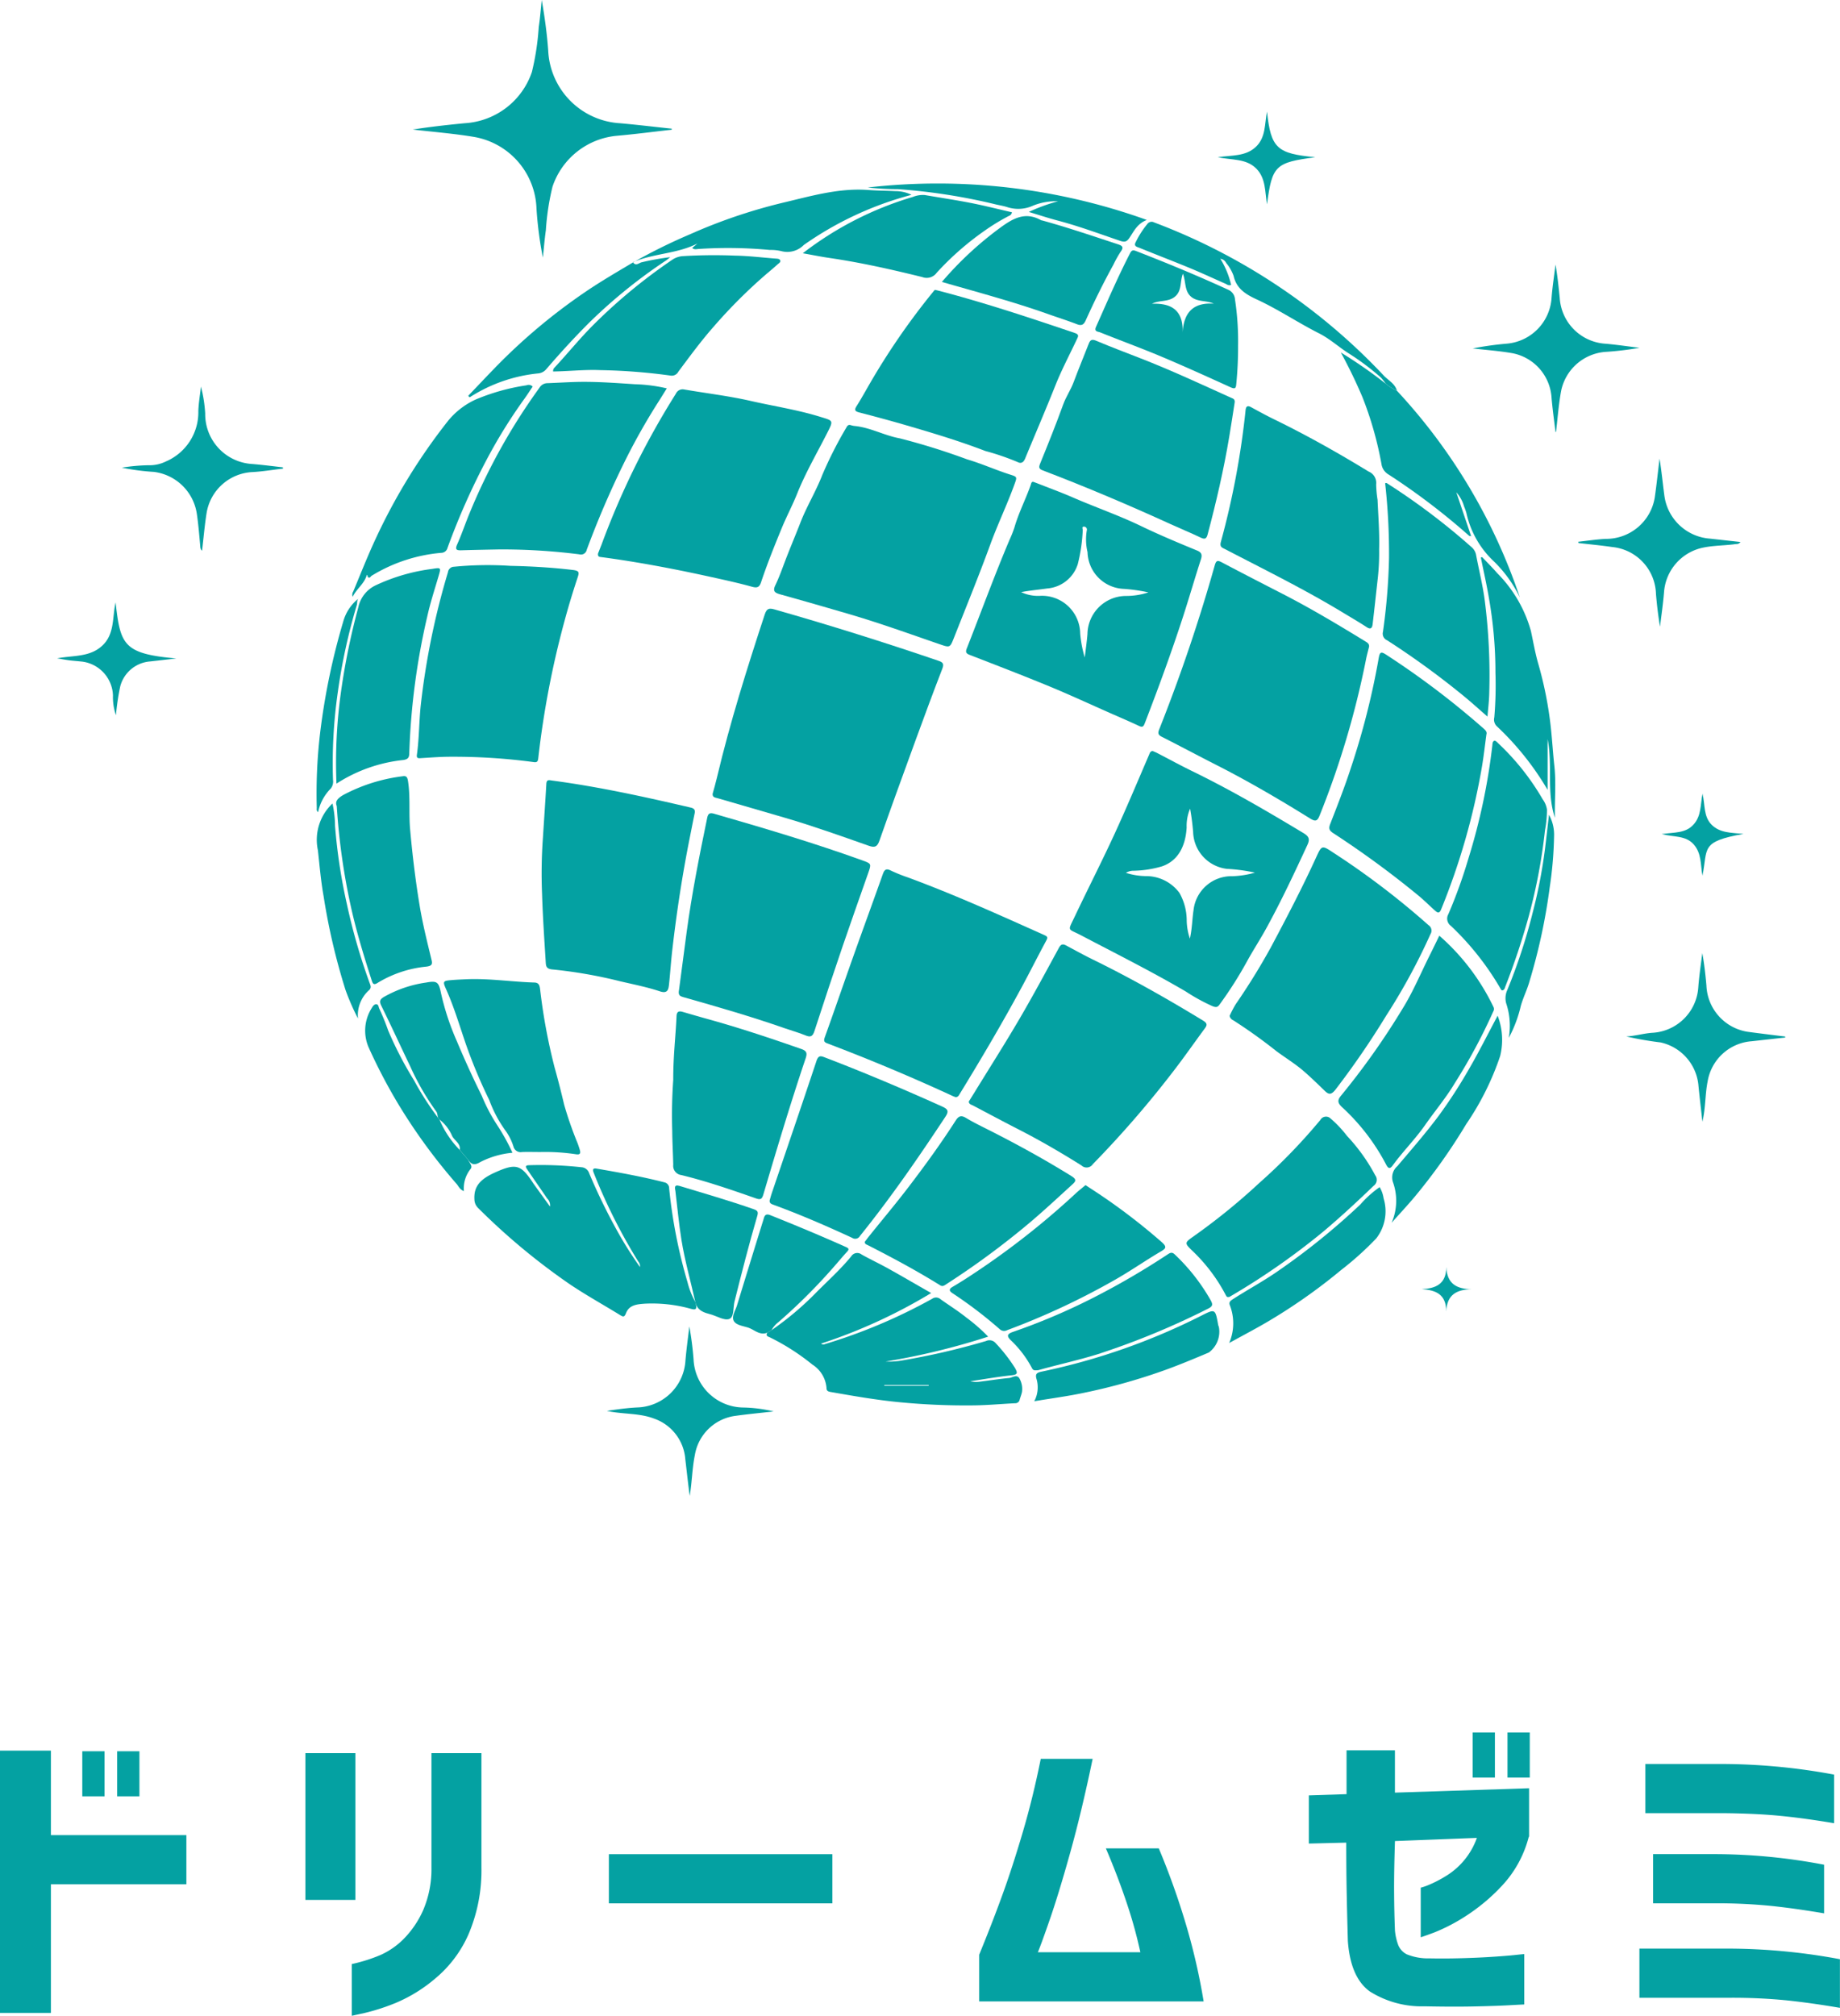 <svg xmlns="http://www.w3.org/2000/svg" width="161" height="176.305" viewBox="0 0 161 176.305">
  <g id="logo_footer" transform="translate(-342 -4634.417)">
    <g id="ミラーボール" transform="translate(188 4143.178)">
      <path id="パス_4" data-name="パス 4" d="M2029.727,2243.773c-.031.329.252.333.452.392,1.962.575,3.927,1.134,5.886,1.71,2.464.723,4.883,1.585,7.3,2.437.517.182.756.136.953-.427,1.036-2.952,2.108-5.893,3.181-8.833.759-2.078,1.527-4.153,2.325-6.216.171-.44.049-.567-.35-.7q-7.113-2.428-14.339-4.489c-.471-.134-.677-.081-.849.444-1.55,4.719-3.041,9.453-4.187,14.287C2029.994,2242.841,2029.856,2243.3,2029.727,2243.773Z" transform="translate(-1813.372 -1683.107)" fill="#04a1a2"/>
      <path id="パス_5" data-name="パス 5" d="M2211.934,1703.4c-.177-.043-.27.056-.347.2a35.435,35.435,0,0,0-2.115,4.165c-.549,1.423-1.359,2.735-1.913,4.162-.441,1.136-.92,2.256-1.354,3.4-.265.7-.517,1.408-.841,2.081-.271.563,0,.681.463.811,2.008.558,4.01,1.136,6.009,1.721,2.667.78,5.277,1.726,7.9,2.628.9.307.907.321,1.25-.547,1.073-2.717,2.18-5.421,3.181-8.163.644-1.764,1.458-3.456,2.1-5.218.273-.75.282-.7-.478-.947-1.227-.4-2.411-.93-3.647-1.293a58.918,58.918,0,0,0-5.886-1.836c-1.38-.252-2.614-.972-4.019-1.089A2.375,2.375,0,0,1,2211.934,1703.4Z" transform="translate(-1983.521 -1174.984)" fill="#04a1a2"/>
      <path id="パス_6" data-name="パス 6" d="M3320.423,2099.152c.033-.236-.114-.346-.282-.449-2.4-1.469-4.813-2.916-7.32-4.2-1.765-.906-3.529-1.813-5.283-2.739-.376-.2-.495-.165-.619.276a146.884,146.884,0,0,1-4.857,14.335c-.123.31-.108.477.214.64,1.583.8,3.148,1.639,4.73,2.442,2.831,1.437,5.568,3.038,8.264,4.712.464.288.636.235.837-.282a76.643,76.643,0,0,0,4.041-13.582C3320.22,2099.916,3320.33,2099.536,3320.423,2099.152Z" transform="translate(-3046.632 -1551.34)" fill="#04a1a2"/>
      <path id="パス_7" data-name="パス 7" d="M2759.4,1865.726c1.049.413,2.11.8,3.143,1.247,1.983.865,4.029,1.567,5.988,2.51,1.6.771,3.257,1.465,4.909,2.144.388.159.472.365.341.769-.531,1.645-1.012,3.307-1.544,4.952-1.023,3.158-2.167,6.273-3.362,9.37-.12.31-.2.4-.521.248-.83-.391-1.675-.75-2.514-1.12-1.774-.783-3.534-1.6-5.327-2.34-2.314-.954-4.651-1.851-6.985-2.757-.314-.123-.351-.261-.236-.553,1.248-3.167,2.413-6.366,3.74-9.5a9.92,9.92,0,0,0,.429-1.08c.37-1.288.987-2.471,1.428-3.726.042-.12.058-.311.245-.263Zm7.474,9.246a3.305,3.305,0,0,1-3.015-3.2,4.788,4.788,0,0,1-.064-1.905.257.257,0,0,0-.218-.328c-.269-.01-.124.2-.138.32a14.7,14.7,0,0,1-.431,2.952,3.055,3.055,0,0,1-2.679,2.136c-.756.109-1.519.175-2.281.32a3.485,3.485,0,0,0,1.7.322,3.342,3.342,0,0,1,3.468,3.3,10.325,10.325,0,0,0,.4,2.095c.081-.685.18-1.368.237-2.054a3.384,3.384,0,0,1,3.371-3.329,6.241,6.241,0,0,0,1.96-.311A14.778,14.778,0,0,0,2766.876,1874.973Z" transform="translate(-2514.7 -1332.238)" fill="#04a1a2"/>
      <path id="パス_8" data-name="パス 8" d="M3057.129,2633.866c1.021.528,2.029,1.08,3.062,1.583,3.344,1.628,6.552,3.5,9.732,5.416.456.276.6.5.356,1.028-1.139,2.462-2.291,4.918-3.6,7.3-.527.961-1.131,1.886-1.66,2.843a34.482,34.482,0,0,1-2.442,3.844c-.173.235-.311.242-.611.126a16.622,16.622,0,0,1-2.343-1.288c-2.994-1.75-6.089-3.3-9.158-4.909-1.192-.623-1.181-.306-.559-1.619,1.144-2.414,2.363-4.795,3.482-7.221,1.056-2.291,2.028-4.621,3.028-6.938.068-.158.094-.322.318-.339C3056.863,2633.746,3057,2633.8,3057.129,2633.866Zm6.146,10.137a3.346,3.346,0,0,1-3-3.225c-.056-.682-.141-1.362-.267-2.046a3.911,3.911,0,0,0-.3,1.656c-.107,1.774-.854,2.951-2.169,3.394a9.453,9.453,0,0,1-2.457.38,1.269,1.269,0,0,0-.688.184,5.923,5.923,0,0,0,1.844.286,3.629,3.629,0,0,1,2.836,1.463,4.914,4.914,0,0,1,.638,2.323,5.205,5.205,0,0,0,.28,1.683c.2-.916.2-1.71.318-2.489a3.336,3.336,0,0,1,3.4-2.972,7.876,7.876,0,0,0,1.972-.312A15,15,0,0,0,3063.275,2644Z" transform="translate(-2801.876 -2076.765)" fill="#04a1a2"/>
      <path id="パス_9" data-name="パス 9" d="M2359.7,2991.335c.241,0,.3-.179.386-.312,1.876-3.06,3.7-6.153,5.408-9.311.726-1.341,1.407-2.706,2.133-4.047.146-.269.159-.368-.146-.5-3.941-1.765-7.875-3.546-11.931-5.042a13.811,13.811,0,0,1-1.508-.606c-.432-.22-.571-.059-.709.33-.844,2.38-1.715,4.75-2.56,7.129-.839,2.361-1.652,4.73-2.5,7.089-.105.294-.123.441.2.564q5.591,2.118,11.019,4.625C2359.573,2991.284,2359.65,2991.314,2359.7,2991.335Z" transform="translate(-2122.092 -2404.135)" fill="#04a1a2"/>
      <path id="パス_10" data-name="パス 10" d="M1702.526,1616.284c-.025.292.128.285.279.305,3.264.434,6.495,1.052,9.709,1.762,1.16.256,2.322.51,3.464.826.449.123.658.086.815-.385.532-1.594,1.161-3.158,1.8-4.711.415-1.015.942-2,1.352-3.024.746-1.862,1.756-3.587,2.658-5.367.548-1.083.5-1.019-.659-1.377-1.974-.609-4.012-.916-6.016-1.373-1.925-.44-3.9-.674-5.846-1.007a.65.65,0,0,0-.745.372,70.394,70.394,0,0,0-6.494,13.174C1702.729,1615.77,1702.613,1616.06,1702.526,1616.284Z" transform="translate(-1496.201 -1076.625)" fill="#04a1a2"/>
      <path id="パス_11" data-name="パス 11" d="M1933.055,2826.693c-.05.394.139.463.387.533,2.991.849,5.978,1.708,8.916,2.736.592.207,1.2.37,1.777.611.46.193.638.082.79-.386q1.216-3.753,2.491-7.488c.72-2.113,1.472-4.216,2.21-6.323.29-.828.287-.821-.549-1.122-4.262-1.536-8.6-2.816-12.953-4.073-.376-.109-.511.008-.583.354-.687,3.318-1.347,6.642-1.8,10-.226,1.688-.446,3.376-.669,5.064C1933.067,2826.663,1933.049,2826.723,1933.055,2826.693Z" transform="translate(-1719.658 -2248.776)" fill="#04a1a2"/>
      <path id="パス_12" data-name="パス 12" d="M2760.84,3199.385c.014.243.233.271.384.352,1.329.7,2.656,1.41,3.994,2.094,1.879.962,3.7,2.023,5.488,3.144a.65.65,0,0,0,.985-.112,90.8,90.8,0,0,0,7.2-8.327c.885-1.156,1.718-2.352,2.584-3.524.224-.3.265-.467-.136-.711-3.14-1.914-6.337-3.721-9.641-5.34-.788-.385-1.556-.811-2.33-1.224-.285-.153-.458-.136-.636.192-1.138,2.09-2.264,4.188-3.466,6.24-1.277,2.18-2.636,4.312-3.958,6.465C2761.152,3198.883,2761,3199.131,2760.84,3199.385Z" transform="translate(-2522.072 -2611.798)" fill="#04a1a2"/>
      <path id="パス_13" data-name="パス 13" d="M3505.24,2923.593a.548.548,0,0,0,.33.393,45.085,45.085,0,0,1,3.755,2.685c.8.594,1.659,1.113,2.413,1.768.628.545,1.225,1.127,1.822,1.706.35.339.559.368.92-.073a73.089,73.089,0,0,0,4.458-6.495,53.548,53.548,0,0,0,3.876-7.132.573.573,0,0,0-.177-.793,69.425,69.425,0,0,0-8.306-6.324c-1.008-.667-1.025-.68-1.508.377-1.223,2.679-2.585,5.284-3.969,7.883a58,58,0,0,1-3.081,4.985A9.7,9.7,0,0,0,3505.24,2923.593Z" transform="translate(-3243.649 -2343.501)" fill="#04a1a2"/>
      <path id="パス_14" data-name="パス 14" d="M1541.9,2722.1a43.386,43.386,0,0,0-.074,4.883c.061,2,.2,3.994.322,5.99.021.349.061.577.594.623a40.772,40.772,0,0,1,5.886,1.026c1.172.276,2.364.506,3.507.887.672.224.752-.148.8-.608.106-.993.17-1.991.284-2.982.379-3.307.881-6.595,1.534-9.859.143-.714.28-1.428.429-2.14.061-.3-.084-.421-.345-.482-4.011-.934-8.032-1.821-12.118-2.363-.26-.035-.495-.127-.518.287C1542.111,2718.945,1542,2720.524,1541.9,2722.1Z" transform="translate(-1340.396 -2157.564)" fill="#04a1a2"/>
      <path id="パス_15" data-name="パス 15" d="M1193.654,2103.553a30.23,30.23,0,0,0-4.928.077.547.547,0,0,0-.538.478,65.842,65.842,0,0,0-2.37,11.548c-.163,1.471-.142,2.956-.348,4.421-.048.337.144.307.38.291.873-.053,1.748-.123,2.622-.119a52.435,52.435,0,0,1,7.231.469c.285.041.357-.064.386-.329a79.58,79.58,0,0,1,2.3-12.021c.341-1.268.724-2.527,1.137-3.773.163-.494.156-.615-.442-.686C1197.274,2103.695,1195.467,2103.59,1193.654,2103.553Z" transform="translate(-994.992 -1562.822)" fill="#04a1a2"/>
      <path id="パス_16" data-name="パス 16" d="M2979.146,1466.337c.089-.393-.152-.426-.337-.51-2.622-1.186-5.232-2.4-7.914-3.444-1.283-.5-2.573-.985-3.841-1.522-.37-.157-.527-.1-.662.249-.436,1.12-.9,2.229-1.319,3.355-.253.682-.669,1.278-.919,1.967-.631,1.744-1.323,3.467-2.024,5.185-.144.353-.066.463.256.586,3.774,1.439,7.491,3.018,11.166,4.693.873.4,1.762.761,2.627,1.175.362.173.51.119.613-.272.751-2.821,1.408-5.659,1.89-8.537C2978.854,1468.257,2979,1467.249,2979.146,1466.337Z" transform="translate(-2717.125 -939.814)" fill="#04a1a2"/>
      <path id="パス_17" data-name="パス 17" d="M3803.574,2360.325c.073-.233-.1-.387-.279-.543a73.3,73.3,0,0,0-8.468-6.414c-.431-.282-.579-.31-.678.288a66.609,66.609,0,0,1-2.425,9.571c-.54,1.667-1.182,3.3-1.819,4.936-.16.407-.07.577.27.8a83.2,83.2,0,0,1,7.419,5.432c.517.422.988.9,1.487,1.344.208.184.373.276.529-.107a59.593,59.593,0,0,0,3.574-12.483C3803.339,2362.224,3803.442,2361.294,3803.574,2360.325Z" transform="translate(-3519.513 -1804.851)" fill="#04a1a2"/>
      <path id="パス_18" data-name="パス 18" d="M2443.684,1318.213c-.044-.01-.14.12-.251.256a61.5,61.5,0,0,0-5.679,8.3c-.311.544-.619,1.09-.955,1.619-.215.337-.125.45.239.544,1.349.35,2.693.712,4.03,1.1,2.354.686,4.7,1.387,6.995,2.269a22.218,22.218,0,0,1,2.821.965c.3.162.519.058.668-.3.876-2.122,1.785-4.229,2.634-6.362.552-1.389,1.257-2.717,1.894-4.072.11-.234.228-.411-.174-.547-3.87-1.312-7.748-2.6-11.7-3.643C2444.083,1318.307,2443.96,1318.28,2443.684,1318.213Z" transform="translate(-2207.854 -801.619)" fill="#04a1a2"/>
      <path id="パス_19" data-name="パス 19" d="M3492.968,1665.347a20.169,20.169,0,0,0,.134-2.684c.042-1.435-.073-2.876-.137-4.314a10.005,10.005,0,0,1-.123-1.364,1.075,1.075,0,0,0-.668-1.123c-2.675-1.635-5.405-3.17-8.224-4.545-.694-.337-1.373-.709-2.052-1.08-.333-.182-.453-.051-.483.273a71.609,71.609,0,0,1-2.166,11.527c-.113.434.123.487.378.619,3.465,1.8,6.973,3.526,10.317,5.553.7.422,1.4.83,2.084,1.276.34.223.46.05.5-.228C3492.683,1667.957,3492.821,1666.651,3492.968,1665.347Z" transform="translate(-3218.428 -1123.384)" fill="#04a1a2"/>
      <path id="パス_20" data-name="パス 20" d="M2184.383,4072.634a26.465,26.465,0,0,0,3.911-3.3c1.034-1.035,2.123-2.018,3.055-3.151a.618.618,0,0,1,.912-.166c.765.429,1.563.8,2.33,1.228,1.234.687,2.453,1.4,3.755,2.143a46.529,46.529,0,0,1-9.634,4.422.338.338,0,0,0,.354.038,47.5,47.5,0,0,0,9.375-3.962.579.579,0,0,1,.714.034c.747.535,1.533,1.02,2.247,1.595a15.34,15.34,0,0,1,1.931,1.686,61.617,61.617,0,0,1-8.972,2.178,6.975,6.975,0,0,0,1.305-.071,63.649,63.649,0,0,0,7.478-1.723.711.711,0,0,1,.85.188,14.412,14.412,0,0,1,1.688,2.169c.22.4.282.579-.3.64-1.208.127-2.408.342-3.611.521a2.225,2.225,0,0,0,.739.049c.885-.105,1.767-.252,2.655-.333.313-.029.729-.406.957.14a1.838,1.838,0,0,1,.17,1.092c-.047.223-.137.436-.2.656a.383.383,0,0,1-.4.319c-1.185.058-2.37.169-3.556.186a60.381,60.381,0,0,1-6.561-.276c-2.037-.194-4.042-.55-6.051-.9-.233-.041-.339-.125-.335-.353a2.667,2.667,0,0,0-1.239-2.041,19.551,19.551,0,0,0-3.676-2.359c-.156-.085-.457-.12-.257-.433Zm9.865,4.8v.064h3.885v-.064Z" transform="translate(-1962.87 -3465.054)" fill="#04a1a2"/>
      <path id="パス_21" data-name="パス 21" d="M1316.167,1581.176a13.845,13.845,0,0,0-2.781-.362c-1.792-.116-3.587-.255-5.385-.192-.772.027-1.543.072-2.315.1a.816.816,0,0,0-.663.4,52.834,52.834,0,0,0-6.208,11.2c-.337.83-.624,1.683-.991,2.5-.218.485-.022.527.376.515,1.107-.032,2.215-.054,3.322-.075a53.9,53.9,0,0,1,6.99.429.513.513,0,0,0,.647-.394,80.372,80.372,0,0,1,3.229-7.53,56.056,56.056,0,0,1,3-5.347C1315.636,1582.036,1315.873,1581.646,1316.167,1581.176Z" transform="translate(-1103.821 -1055.968)" fill="#04a1a2"/>
      <path id="パス_22" data-name="パス 22" d="M1369.213,3827.182a6.967,6.967,0,0,1-.682-1.724,44.66,44.66,0,0,1-1.607-8.2.529.529,0,0,0-.418-.54c-1.958-.5-3.946-.859-5.936-1.2-.4-.067-.332.171-.226.424a48.911,48.911,0,0,0,3.874,7.7.612.612,0,0,1,.151.484c-.683-.969-1.278-1.9-1.825-2.865a51.777,51.777,0,0,1-2.619-5.338.756.756,0,0,0-.679-.525,32.766,32.766,0,0,0-4.564-.178c-.471,0-.26.25-.134.435.565.828,1.139,1.648,1.7,2.475a.818.818,0,0,1,.248.706l-1.376-1.907c-.024-.034-.046-.07-.069-.1-1.1-1.682-1.517-1.8-3.375-.968-1.354.608-1.849,1.267-1.793,2.343a1.081,1.081,0,0,0,.337.772,57.373,57.373,0,0,0,7.927,6.6c1.454.987,2.989,1.83,4.48,2.75.264.163.379.207.519-.162.276-.728.974-.781,1.623-.831a12.631,12.631,0,0,1,3.964.423c.26.063.694.242.529-.368C1369.249,3827.316,1369.232,3827.249,1369.213,3827.182Z" transform="translate(-1154.372 -3222.068)" fill="#04a1a2"/>
      <path id="パス_23" data-name="パス 23" d="M2192.46,3517.426c-.07.3.164.368.35.436,2.333.856,4.612,1.842,6.866,2.886a.477.477,0,0,0,.679-.172c2.688-3.331,5.111-6.85,7.47-10.417.33-.5.218-.672-.281-.9-3.367-1.517-6.766-2.954-10.215-4.276-.365-.14-.6-.251-.78.281-1.289,3.879-2.615,7.747-3.928,11.618C2192.561,3517.064,2192.514,3517.246,2192.46,3517.426Z" transform="translate(-1971.105 -2921.239)" fill="#04a1a2"/>
      <path id="パス_24" data-name="パス 24" d="M2464,3686.87c.007.206.153.229.256.281,2.158,1.1,4.291,2.243,6.348,3.521.168.1.281.06.444-.045a71.414,71.414,0,0,0,7.392-5.443c1.26-1.065,2.464-2.189,3.684-3.3.331-.3.464-.456-.053-.776-2.418-1.5-4.905-2.86-7.444-4.136-.6-.3-1.2-.6-1.771-.943-.4-.239-.633-.186-.892.217-1.284,2-2.682,3.927-4.125,5.817-1.125,1.473-2.32,2.893-3.482,4.337C2464.228,3686.563,2464.107,3686.73,2464,3686.87Z" transform="translate(-2234.333 -3087.012)" fill="#04a1a2"/>
      <path id="パス_25" data-name="パス 25" d="M1914.207,3382.8a43.309,43.309,0,0,0-.089,4.423c.008,1,.067,2,.089,3a.812.812,0,0,0,.712.9c2.21.54,4.361,1.283,6.507,2.033.426.149.543.079.671-.353,1.179-3.978,2.368-7.954,3.694-11.886.158-.467.085-.659-.38-.822-2.757-.965-5.527-1.885-8.344-2.661-.663-.184-1.323-.377-1.983-.569-.327-.1-.568-.1-.588.354C1914.422,3378.966,1914.2,3380.706,1914.207,3382.8Z" transform="translate(-1701.298 -2797.108)" fill="#04a1a2"/>
      <path id="パス_26" data-name="パス 26" d="M3824.611,3160.59c-.3.62-.581,1.2-.868,1.773-.764,1.529-1.426,3.121-2.321,4.568a64.988,64.988,0,0,1-5.408,7.648c-.371.442-.262.68.1,1.021a18.361,18.361,0,0,1,3.845,5.011c.215.419.373.352.595.047.882-1.209,1.946-2.265,2.809-3.5s1.839-2.391,2.612-3.686a49.124,49.124,0,0,0,3.36-6.26.389.389,0,0,0,.033-.351A19.411,19.411,0,0,0,3824.611,3160.59Z" transform="translate(-3544.672 -2587.512)" fill="#04a1a2"/>
      <path id="パス_27" data-name="パス 27" d="M3942.623,1869.2a55.74,55.74,0,0,1,.341,6.542,53.942,53.942,0,0,1-.532,6.464.627.627,0,0,0,.368.738,72.623,72.623,0,0,1,6.82,4.972c.637.528,1.25,1.085,1.958,1.7.058-.705.131-1.294.15-1.885a51.674,51.674,0,0,0-.38-8.208c-.176-1.384-.521-2.735-.777-4.1a1.206,1.206,0,0,0-.434-.67,58.511,58.511,0,0,0-7.378-5.561C3942.73,1869.176,3942.679,1869.2,3942.623,1869.2Z" transform="translate(-3667.424 -1335.701)" fill="#04a1a2"/>
      <path id="パス_28" data-name="パス 28" d="M3385.936,3692.706c.042-.024.114-.064.184-.106a62.244,62.244,0,0,0,8.043-5.615c1.518-1.278,2.969-2.625,4.4-4a.644.644,0,0,0,.139-.92,15.83,15.83,0,0,0-2.469-3.445,9.94,9.94,0,0,0-1.432-1.518.569.569,0,0,0-.9.123,49.879,49.879,0,0,1-5.347,5.515,55.3,55.3,0,0,1-5.823,4.719c-.7.495-.705.552-.092,1.15a14.843,14.843,0,0,1,2.95,3.863C3385.72,3692.733,3385.737,3692.725,3385.936,3692.706Z" transform="translate(-3124.371 -3088.03)" fill="#04a1a2"/>
      <path id="パス_29" data-name="パス 29" d="M2718.583,3872.15c-.309.261-.619.5-.905.769a69.426,69.426,0,0,1-8.777,6.9c-.64.429-1.29.844-1.955,1.233-.343.2-.286.361-.021.541a38.016,38.016,0,0,1,4.173,3.179.554.554,0,0,0,.628.065,64.171,64.171,0,0,0,9.508-4.448c1.343-.767,2.606-1.653,3.938-2.434.433-.254.559-.393.075-.821a53.643,53.643,0,0,0-6.285-4.732C2718.843,3872.324,2718.724,3872.243,2718.583,3872.15Z" transform="translate(-2469.599 -3277.257)" fill="#04a1a2"/>
      <path id="パス_30" data-name="パス 30" d="M1574.469,1229.411c1.38-.018,2.75-.179,4.126-.119a51.051,51.051,0,0,1,6.159.479.644.644,0,0,0,.671-.342c1-1.337,1.984-2.684,3.091-3.937a45.063,45.063,0,0,1,4.652-4.638c.319-.269.639-.537.948-.816.1-.092.283-.184.224-.344-.052-.141-.231-.147-.382-.158-1.184-.088-2.367-.239-3.553-.258a44.878,44.878,0,0,0-4.581.044,1.848,1.848,0,0,0-.924.313,47.549,47.549,0,0,0-6.852,5.643c-1.218,1.206-2.284,2.536-3.447,3.783A.42.42,0,0,0,1574.469,1229.411Z" transform="translate(-1372.071 -705.68)" fill="#04a1a2"/>
      <path id="パス_31" data-name="パス 31" d="M954.674,2131.017a13.3,13.3,0,0,1,5.87-2.069c.373-.066.49-.2.5-.558a61.074,61.074,0,0,1,1.573-11.986c.259-1.179.636-2.333.977-3.492.235-.8.248-.805-.548-.675a16.46,16.46,0,0,0-4.9,1.415,2.76,2.76,0,0,0-1.559,1.936,60.145,60.145,0,0,0-1.506,7.322A44.568,44.568,0,0,0,954.674,2131.017Z" transform="translate(-771.233 -1571.238)" fill="#04a1a2"/>
      <path id="パス_32" data-name="パス 32" d="M1271.408,3299.546a18.247,18.247,0,0,1,3.142.2c.292.041.4-.048.329-.333-.054-.2-.123-.4-.193-.6a32.135,32.135,0,0,1-1.188-3.394c-.255-1.086-.531-2.168-.831-3.238a50.523,50.523,0,0,1-1.276-6.874c-.04-.289-.081-.572-.5-.584-2.017-.06-4.023-.383-6.048-.283-.4.019-.793.035-1.188.069-.75.064-.807.1-.493.793.705,1.571,1.19,3.232,1.746,4.844a44.55,44.55,0,0,0,2.038,4.864,11.063,11.063,0,0,0,1.455,2.721,4.846,4.846,0,0,1,.675,1.389.644.644,0,0,0,.729.429C1270.281,3299.527,1270.764,3299.546,1271.408,3299.546Z" transform="translate(-1070.132 -2707.548)" fill="#04a1a2"/>
      <path id="パス_33" data-name="パス 33" d="M4134.915,2610.2a2.012,2.012,0,0,0-.375-.9,21.416,21.416,0,0,0-3.875-4.885c-.1-.1-.246-.256-.34-.237-.174.036-.174.245-.191.411a54.026,54.026,0,0,1-2.088,9.872,43.535,43.535,0,0,1-1.758,4.88.784.784,0,0,0,.223,1.031,24.429,24.429,0,0,1,4.3,5.42c.048.084.127.224.182.219.2-.018.226-.2.288-.359a61.889,61.889,0,0,0,2.019-6.049,48.959,48.959,0,0,0,1.442-7.6A9.758,9.758,0,0,0,4134.915,2610.2Z" transform="translate(-3845.555 -2048.15)" fill="#04a1a2"/>
      <path id="パス_34" data-name="パス 34" d="M955.319,2707.94a57.781,57.781,0,0,0,1.244,8.833c.479,2.162,1.125,4.271,1.8,6.375.113.352.184.489.57.235a10.06,10.06,0,0,1,4.244-1.4c.5-.068.521-.236.427-.622-.372-1.541-.759-3.078-1.02-4.643-.374-2.24-.644-4.491-.847-6.754-.125-1.394.033-2.793-.179-4.182-.053-.346-.131-.51-.48-.446a14.9,14.9,0,0,0-5.214,1.65C955.411,2707.262,955.146,2707.525,955.319,2707.94Z" transform="translate(-771.853 -2146.201)" fill="#04a1a2"/>
      <path id="パス_35" data-name="パス 35" d="M1001.257,1607.858c.323-.67.945-1.087,1.193-1.778.114-.319.088,0,.128.041.166.171.248-.044.332-.1a13.9,13.9,0,0,1,6.116-2.009.564.564,0,0,0,.527-.429,61.229,61.229,0,0,1,3.425-7.717,45.366,45.366,0,0,1,3.294-5.312c.256-.351.488-.72.732-1.082a.484.484,0,0,0-.538-.111,18.377,18.377,0,0,0-4.435,1.237,6.728,6.728,0,0,0-2.436,1.88,51.805,51.805,0,0,0-6.336,10.321c-.705,1.509-1.311,3.063-1.956,4.6A.51.51,0,0,0,1001.257,1607.858Z" transform="translate(-816.397 -1064.421)" fill="#04a1a2"/>
      <path id="パス_36" data-name="パス 36" d="M2684.05,1113.59c3.178.913,6.3,1.745,9.339,2.826.825.293,1.662.555,2.478.871.4.155.593.053.764-.325.749-1.656,1.548-3.285,2.425-4.875a9.768,9.768,0,0,1,.64-1.144c.286-.386.153-.518-.231-.644-2.2-.722-4.386-1.467-6.618-2.082a.574.574,0,0,1-.123-.029c-1.407-.794-2.516-.116-3.623.7A30.2,30.2,0,0,0,2684.05,1113.59Z" transform="translate(-2447.636 -597.691)" fill="#04a1a2"/>
      <path id="パス_37" data-name="パス 37" d="M3134.545,1217.192c-.031.416-.1.5-.51.318-2.013-.914-4.027-1.83-6.065-2.687-1.767-.743-3.57-1.4-5.35-2.115-.178-.071-.541-.051-.352-.476.959-2.155,1.891-4.323,2.97-6.421.121-.235.21-.339.521-.219,2.721,1.056,5.417,2.17,8.07,3.388a.982.982,0,0,1,.6.849,24.255,24.255,0,0,1,.271,4.05A32.351,32.351,0,0,1,3134.545,1217.192Zm-3.991-7.628c-.557-.509-.408-1.28-.681-1.983-.274.7-.072,1.472-.685,1.995-.583.5-1.338.288-2.026.632,1.736-.068,2.759.592,2.686,2.535.1-1.809.956-2.656,2.732-2.543C3131.886,1209.891,3131.113,1210.074,3130.555,1209.564Z" transform="translate(-2872.368 -692.402)" fill="#04a1a2"/>
      <path id="パス_38" data-name="パス 38" d="M2875.578,4075.485c1.66-.47,3.431-.849,5.167-1.387a67.847,67.847,0,0,0,9.7-4c.4-.2.4-.367.217-.709a17.115,17.115,0,0,0-3.154-4.025c-.251-.245-.422-.131-.649.018a67.241,67.241,0,0,1-6.374,3.718,55.064,55.064,0,0,1-7.131,3.04c-.547.187-.539.386-.191.73a9.367,9.367,0,0,1,1.847,2.426C2875.124,4075.516,2875.217,4075.52,2875.578,4075.485Z" transform="translate(-2630.719 -3464.408)" fill="#04a1a2"/>
      <path id="パス_39" data-name="パス 39" d="M1196.524,502.495c-1.5-.16-3-.342-4.511-.476a6.684,6.684,0,0,1-6.3-6.373c-.106-1.472-.309-2.933-.564-4.406-.086.788-.142,1.58-.263,2.361a22.746,22.746,0,0,1-.6,3.938,6.617,6.617,0,0,1-5.86,4.476c-1.525.146-3.047.316-4.561.554,1.8.212,3.623.351,5.412.655a6.585,6.585,0,0,1,5.412,6.259,33.4,33.4,0,0,0,.557,4.284c.086-.8.151-1.594.263-2.389a21.886,21.886,0,0,1,.583-3.819,6.57,6.57,0,0,1,5.594-4.441c1.616-.142,3.225-.354,4.838-.535C1196.521,502.554,1196.522,502.524,1196.524,502.495Z" transform="translate(-983.746 0)" fill="#04a1a2"/>
      <path id="パス_40" data-name="パス 40" d="M1088.439,3307.826c.283.437.559.518,1.065.213a7.642,7.642,0,0,1,2.821-.816,18.361,18.361,0,0,0-1.326-2.4,15.338,15.338,0,0,1-1.362-2.588q-1.165-2.351-2.181-4.776a22.389,22.389,0,0,1-1.385-4.2c-.2-.979-.342-1.1-1.3-.923a10.4,10.4,0,0,0-3.71,1.267c-.318.2-.409.363-.22.746.865,1.754,1.682,3.533,2.53,5.3a22.592,22.592,0,0,0,2.283,3.963c.157.207.061.5.266.687l.02.019a3.639,3.639,0,0,1,1.113,1.452c.213.4.747.64.658,1.2Z" transform="translate(-893.484 -2715.159)" fill="#04a1a2"/>
      <path id="パス_41" data-name="パス 41" d="M2305.381,1048.5c-1.185-.272-2.368-.574-3.564-.809-1.349-.265-2.708-.468-4.062-.7a2.344,2.344,0,0,0-1.042.165,29.4,29.4,0,0,0-9.633,4.927c.86.153,1.617.307,2.38.418,2.725.4,5.407,1.005,8.078,1.665a1.081,1.081,0,0,0,1.265-.385,25.154,25.154,0,0,1,4.18-3.665,18.172,18.172,0,0,1,2.134-1.3A.389.389,0,0,0,2305.381,1048.5Z" transform="translate(-2062.836 -538.693)" fill="#04a1a2"/>
      <path id="パス_42" data-name="パス 42" d="M3826.7,1499.518a40.87,40.87,0,0,0-3.924-2.729,42.8,42.8,0,0,1,1.9,3.927,30.751,30.751,0,0,1,1.656,5.827,1.255,1.255,0,0,0,.591.9,58.966,58.966,0,0,1,7.072,5.372c.025.023.073.02.186.048-.442-1.309-.871-2.575-1.3-3.845a3.108,3.108,0,0,1,.676,1.226,5.029,5.029,0,0,1,.208.588,8.2,8.2,0,0,0,2.3,4.131,11.164,11.164,0,0,1,2.377,3.255,49.71,49.71,0,0,0-10.759-18.084A4.119,4.119,0,0,1,3826.7,1499.518Z" transform="translate(-3551.454 -974.721)" fill="#04a1a2"/>
      <path id="パス_43" data-name="パス 43" d="M4222.28,2080.327c.242,1.2.516,2.391.716,3.6a37.325,37.325,0,0,1,.561,6.463,33.115,33.115,0,0,1-.1,3.919.813.813,0,0,0,.2.754,24.844,24.844,0,0,1,4.464,5.583v-4.44c.456,2.279-.11,4.63.639,6.88-.036-1.506.116-3.011-.047-4.518-.123-1.137-.19-2.28-.314-3.417a33.01,33.01,0,0,0-1.1-5.552c-.269-.935-.433-1.9-.639-2.853a11.557,11.557,0,0,0-2.951-5.059c-.421-.484-.877-.937-1.317-1.4Z" transform="translate(-3938.706 -1540.322)" fill="#04a1a2"/>
      <path id="パス_44" data-name="パス 44" d="M2091.094,3966.161l.366-.219a2.181,2.181,0,0,1,.6-.7A49.867,49.867,0,0,0,2097,3960.3c.357-.406.7-.824,1.069-1.22.188-.2.149-.3-.087-.4-2.187-.979-4.4-1.9-6.624-2.79-.494-.2-.533.132-.621.415q-1.159,3.728-2.3,7.463c-.137.45-.487.964-.292,1.353s.814.452,1.263.6C2089.959,3965.9,2090.422,3966.44,2091.094,3966.161Z" transform="translate(-1869.946 -3358.364)" fill="#04a1a2"/>
      <path id="パス_45" data-name="パス 45" d="M1924.087,3883.429c.018.067.036.134.054.2.22.583.736.736,1.264.877.562.15,1.21.57,1.652.409s.327-.993.46-1.526c.627-2.5,1.263-5.006,1.99-7.482.1-.34.047-.468-.293-.587-2.148-.751-4.332-1.384-6.509-2.042-.538-.162-.384.26-.359.46.173,1.424.3,2.851.529,4.272C1923.174,3879.842,1923.681,3881.623,1924.087,3883.429Z" transform="translate(-1709.247 -3278.314)" fill="#04a1a2"/>
      <path id="パス_46" data-name="パス 46" d="M1802.22,1038.519c1.811-.782,3.869-.723,5.651-1.639l-.462.391c.159.163.362.109.534.092a39.326,39.326,0,0,1,6.252.084,4.014,4.014,0,0,1,1.051.113,2.014,2.014,0,0,0,1.926-.547,29.457,29.457,0,0,1,9.426-4.386,3.1,3.1,0,0,0-1.387-.321c-.79-.041-1.583-.042-2.372-.1-2.61-.2-5.084.545-7.57,1.129a46.9,46.9,0,0,0-8.039,2.737,48.576,48.576,0,0,0-4.993,2.467Z" transform="translate(-1592.841 -524.347)" fill="#04a1a2"/>
      <path id="パス_47" data-name="パス 47" d="M3517.37,3877.94a9.348,9.348,0,0,0-1.7,1.528,60.631,60.631,0,0,1-7.14,5.773c-1.282.9-2.663,1.638-3.977,2.483-.212.137-.4.257-.294.537a4.376,4.376,0,0,1-.053,3.311c1.213-.673,2.448-1.31,3.635-2.023a49.5,49.5,0,0,0,6.169-4.368,27.4,27.4,0,0,0,3.062-2.756,3.864,3.864,0,0,0,.644-3.505A2.674,2.674,0,0,0,3517.37,3877.94Z" transform="translate(-3242.651 -3282.869)" fill="#04a1a2"/>
      <path id="パス_48" data-name="パス 48" d="M2947.74,4239.79c1.52-.254,2.941-.441,4.34-.736a52.074,52.074,0,0,0,7.4-2.1c1.192-.443,2.368-.932,3.539-1.429a2.262,2.262,0,0,0,.882-2.187c-.013-.082-.057-.158-.072-.24-.247-1.39-.256-1.41-1.481-.786a56.59,56.59,0,0,1-13.955,4.886c-.435.092-.6.2-.442.691A2.6,2.6,0,0,1,2947.74,4239.79Z" transform="translate(-2703.242 -3625.993)" fill="#04a1a2"/>
      <path id="パス_49" data-name="パス 49" d="M3257.118,1138.244a4.155,4.155,0,0,0,.979.613c-.178-.651-.8-.92-1.2-1.374a53.313,53.313,0,0,0-20.04-13.342.463.463,0,0,0-.6.14,8.011,8.011,0,0,0-1.009,1.573c-.214.379.119.426.327.511,1.469.6,2.948,1.165,4.413,1.77,1.042.431,2.062.909,3.094,1.361.146.064.278.2.509.107a7.656,7.656,0,0,0-.942-2.285.681.681,0,0,1,.509.368,3.834,3.834,0,0,1,.652,1.133c.257,1.153,1.117,1.637,2.059,2.073,1.86.862,3.564,2.014,5.385,2.934,1,.5,1.781,1.247,2.705,1.818a21.657,21.657,0,0,1,2.743,2.069A4.489,4.489,0,0,1,3257.118,1138.244Z" transform="translate(-2981.868 -613.447)" fill="#04a1a2"/>
      <path id="パス_50" data-name="パス 50" d="M3976.867,3388.92c-.877,1.641-1.656,3.207-2.535,4.712a43.149,43.149,0,0,1-2.616,4.032c-1.136,1.524-2.393,2.96-3.622,4.413a1.3,1.3,0,0,0-.368,1.453,4.819,4.819,0,0,1-.136,3.5c.684-.768,1.388-1.519,2.048-2.307a50.931,50.931,0,0,0,4.476-6.316,24.262,24.262,0,0,0,2.972-5.956A5.865,5.865,0,0,0,3976.867,3388.92Z" transform="translate(-3691.824 -2808.842)" fill="#04a1a2"/>
      <path id="パス_51" data-name="パス 51" d="M1347.015,1225.288c-1.428.851-2.866,1.684-4.242,2.625a50.9,50.9,0,0,0-7.887,6.639c-.774.8-1.538,1.609-2.286,2.391.053.134.114.153.166.115a13.522,13.522,0,0,1,5.973-2.063,1.044,1.044,0,0,0,.681-.37c1.24-1.441,2.52-2.843,3.873-4.182a45.563,45.563,0,0,1,6.618-5.332c.081-.055.153-.123.354-.281a22.743,22.743,0,0,0-2.49.447c-.236.047-.525.376-.776-.005Z" transform="translate(-1137.619 -711.099)" fill="#04a1a2"/>
      <path id="パス_52" data-name="パス 52" d="M1044.285,3366.266l-.02-.019a25.354,25.354,0,0,1-2.2-3.4,32.043,32.043,0,0,1-2.273-4.379,19.981,19.981,0,0,0-.774-1.905c-.074-.141-.052-.366-.258-.381-.177-.012-.3.149-.379.292a3.683,3.683,0,0,0-.261,3.554,47.721,47.721,0,0,0,2.681,5.082,49.769,49.769,0,0,0,4.979,6.78c.176.2.262.483.64.632a2.731,2.731,0,0,1,.605-1.962c.172-.25-.132-.529-.239-.788l-.728-.848A8.45,8.45,0,0,1,1044.285,3366.266Z" transform="translate(-851.83 -2777.104)" fill="#04a1a2"/>
      <path id="パス_53" data-name="パス 53" d="M2472.63,1015.549a22.852,22.852,0,0,0,2.616.144,52.026,52.026,0,0,1,8.633,1.349c.324.073.655.127.969.23a3.116,3.116,0,0,0,2.246-.136,5.267,5.267,0,0,1,2.184-.38,15.424,15.424,0,0,0-2.56.932c.9.272,1.717.54,2.542.758,1.858.491,3.658,1.162,5.475,1.778.427.144.583.031.8-.287.381-.563.67-1.221,1.508-1.549A54.127,54.127,0,0,0,2472.63,1015.549Z" transform="translate(-2242.697 -507.912)" fill="#04a1a2"/>
      <path id="パス_54" data-name="パス 54" d="M1742.729,4282.764a12.572,12.572,0,0,0-2.694-.343,4.4,4.4,0,0,1-4.314-4.2,28.749,28.749,0,0,0-.37-2.89c-.116,1-.26,2-.343,3.011a4.359,4.359,0,0,1-4.234,4.075c-.882.045-1.76.169-2.634.3,1.374.309,2.808.17,4.127.675a4.087,4.087,0,0,1,2.732,3.569c.128,1.063.239,2.127.385,3.189.2-1.188.209-2.392.449-3.573a4.141,4.141,0,0,1,3.59-3.431C1740.473,4283,1741.528,4282.9,1742.729,4282.764Z" transform="translate(-1521.033 -3668.076)" fill="#04a1a2"/>
      <path id="パス_55" data-name="パス 55" d="M4206.379,1260.711c.144-1.2.23-2.4.446-3.581a4.279,4.279,0,0,1,3.963-3.421,27.552,27.552,0,0,0,2.9-.351c-.985-.121-1.969-.268-2.958-.356a4.278,4.278,0,0,1-4.026-4c-.1-.973-.195-1.945-.371-2.924-.118.985-.273,1.968-.348,2.956a4.293,4.293,0,0,1-3.924,3.962,27.6,27.6,0,0,0-2.97.416c1.151.134,2.311.217,3.451.414a4.23,4.23,0,0,1,3.443,3.867c.083,1.01.229,2.014.347,3.021Z" transform="translate(-3916.227 -731.698)" fill="#04a1a2"/>
      <path id="パス_56" data-name="パス 56" d="M4651.341,3217.451c-1.09-.138-2.181-.268-3.27-.415a4.264,4.264,0,0,1-3.611-4.047c-.083-.949-.191-1.9-.361-2.839-.12,1.008-.281,2.013-.352,3.024a4.261,4.261,0,0,1-4.054,3.951c-.726.055-1.423.269-2.244.32a29.788,29.788,0,0,0,3,.521,4.243,4.243,0,0,1,3.3,3.638c.1,1.053.229,2.1.359,3.3.293-1.247.231-2.4.455-3.508a4.216,4.216,0,0,1,3.85-3.533l2.95-.327Z" transform="translate(-4341.148 -2635.552)" fill="#04a1a2"/>
      <path id="パス_57" data-name="パス 57" d="M4500.389,1806.934c.987.115,1.978.206,2.96.35a4.239,4.239,0,0,1,3.818,4.108c.081.952.193,1.9.355,2.858.123-1.027.276-2.052.356-3.083a4.294,4.294,0,0,1,3.272-3.8c.984-.23,1.975-.2,2.958-.337.137-.018.289.025.454-.187-.937-.1-1.809-.2-2.68-.295a4.342,4.342,0,0,1-3.982-3.779c-.142-1.068-.245-2.142-.419-3.216-.138,1.13-.257,2.262-.418,3.389a4.312,4.312,0,0,1-4.3,3.628c-.8.043-1.6.166-2.4.253Z" transform="translate(-4208.27 -1268.199)" fill="#04a1a2"/>
      <path id="パス_58" data-name="パス 58" d="M357.625,1601.064c-.9-.1-1.8-.219-2.71-.293a4.366,4.366,0,0,1-4.087-4.423,12.435,12.435,0,0,0-.37-2.349c-.08.713-.205,1.425-.231,2.14a4.678,4.678,0,0,1-2.844,4.415,3.216,3.216,0,0,1-1.508.327,16.263,16.263,0,0,0-2.344.212,19.926,19.926,0,0,0,2.809.371,4.338,4.338,0,0,1,3.762,3.706c.129.885.2,1.778.283,2.669.018.188,0,.377.169.521.129-1.1.223-2.2.393-3.283a4.271,4.271,0,0,1,4.065-3.6c.878-.052,1.751-.2,2.626-.3Z" transform="translate(-178.873 -1068.951)" fill="#04a1a2"/>
      <path id="パス_59" data-name="パス 59" d="M902.748,2783.5a4.361,4.361,0,0,0-1.275,4.095c.148,1.344.261,2.7.5,4.024a55.655,55.655,0,0,0,1.919,8.2,20.651,20.651,0,0,0,1.089,2.488,2.95,2.95,0,0,1,.993-2.506c.207-.217.085-.433.01-.642a52.286,52.286,0,0,1-1.96-6.786,48.92,48.92,0,0,1-1.052-6.9A9.324,9.324,0,0,0,902.748,2783.5Z" transform="translate(-719.656 -2221.983)" fill="#04a1a2"/>
      <path id="パス_60" data-name="パス 60" d="M4292.984,2835.04a11.3,11.3,0,0,0,1.052-2.793c.208-.74.565-1.439.769-2.18a51.652,51.652,0,0,0,1.764-8.21,33.855,33.855,0,0,0,.381-4.6,3.637,3.637,0,0,0-.445-1.736c-.125,1.065-.229,2-.343,2.928a44.562,44.562,0,0,1-1.085,5.633,48.914,48.914,0,0,1-2.22,6.764,1.727,1.727,0,0,0-.1,1.168A6.166,6.166,0,0,1,4292.984,2835.04Z" transform="translate(-4006.967 -2253.021)" fill="#04a1a2"/>
      <path id="パス_61" data-name="パス 61" d="M902.865,2199.56a3.9,3.9,0,0,0-1.31,2.011,59.1,59.1,0,0,0-1.977,9.4,45,45,0,0,0-.333,6.861c0,.118-.045.254.116.391a4.092,4.092,0,0,1,1.105-2.065.993.993,0,0,0,.2-.763,43.716,43.716,0,0,1,.412-7.613,51.254,51.254,0,0,1,1.669-7.675C902.8,2199.93,902.749,2199.732,902.865,2199.56Z" transform="translate(-717.528 -1655.946)" fill="#04a1a2"/>
      <path id="パス_62" data-name="パス 62" d="M164.115,2209.85c-.3,1.3-.063,2.779-1.187,3.8-1.092,1-2.523.823-3.927,1.089.408.068.729.131,1.053.173s.663.065.994.1a3.086,3.086,0,0,1,2.836,2.969,4.821,4.821,0,0,0,.262,1.731,21.125,21.125,0,0,1,.373-2.514,2.933,2.933,0,0,1,2.608-2.185c.714-.079,1.428-.163,2.3-.263C164.794,2214.343,164.533,2213.56,164.115,2209.85Z" transform="translate(0 -1665.92)" fill="#04a1a2"/>
      <path id="パス_63" data-name="パス 63" d="M3471.26,813.609c1.257.262,2.485.105,3.371.988.858.858.754,2.047.944,3.131.445-3.4.736-3.655,4.228-4.118-3.339-.322-3.886-.755-4.228-3.99-.219,1.068-.086,2.254-.986,3.093S3472.513,813.424,3471.26,813.609Z" transform="translate(-3210.712 -308.619)" fill="#04a1a2"/>
      <path id="パス_64" data-name="パス 64" d="M4738.47,2759.06c1.065.281,2.1.1,2.812.917.684.785.58,1.775.754,2.725.488-2.422-.212-2.974,3.593-3.657-1.092-.105-2.067-.079-2.79-.8s-.562-1.743-.8-2.719c-.182.973-.1,1.937-.771,2.687C4740.56,2759.011,4739.581,2758.894,4738.47,2759.06Z" transform="translate(-4439.071 -2194.87)" fill="#04a1a2"/>
      <path id="パス_65" data-name="パス 65" d="M4058.306,4107.823c-1.248-.025-2.138-.442-2.2-1.943-.006,1.5-.923,1.87-2.139,1.935,1.2.081,2.136.429,2.131,1.945C4056.165,4108.275,4057.041,4107.847,4058.306,4107.823Z" transform="translate(-3775.556 -3503.821)" fill="#04a1a2"/>
    </g>
    <g id="rogo" transform="translate(342 4785.948)">
      <path id="パス_71" data-name="パス 71" d="M0,25.3V2.36H4.455V9.751H16.308v4.3H4.455V25.3ZM7.2,6.358V2.414H9.145V6.358H7.2Zm3.051,0V2.414H12.2V6.358Z" transform="translate(0 -0.774)" fill="#04a1a2"/>
      <path id="パス_72" data-name="パス 72" d="M39.77,15.524V2.69h4.374V15.524H39.77Zm4.065,5.611a13.988,13.988,0,0,0,2.54-.806,6.788,6.788,0,0,0,2.016-1.411,8.525,8.525,0,0,0,1.666-2.453A9.1,9.1,0,0,0,50.8,12.7V2.69h4.374V12.708a14.229,14.229,0,0,1-1.129,5.819,10.512,10.512,0,0,1-2.909,3.87,13.207,13.207,0,0,1-3.427,2.123,18.351,18.351,0,0,1-2.721.887c-.732.161-1.122.249-1.156.249V21.141Z" transform="translate(-13.048 -0.883)" fill="#04a1a2"/>
      <path id="パス_73" data-name="パス 73" d="M79.29,20.14v-4.3H98.843v4.3Z" transform="translate(-26.013 -5.197)" fill="#04a1a2"/>
      <path id="パス_74" data-name="パス 74" d="M137.441,3.42q-.957,4.6-1.962,8.2t-1.794,5.873c-.524,1.512-.874,2.466-1.041,2.849h8.97a39.837,39.837,0,0,0-1.156-4.2c-.511-1.539-1.129-3.171-1.861-4.885h4.63a64.785,64.785,0,0,1,2.385,6.679,54.6,54.6,0,0,1,1.539,6.706H127.51V20.561q1.159-2.822,2.029-5.228c.585-1.606,1.176-3.427,1.781-5.476s1.129-4.186,1.579-6.43h4.542Z" transform="translate(-41.833 -1.122)" fill="#04a1a2"/>
      <path id="パス_75" data-name="パス 75" d="M170.44,9.716V5.5l3.3-.108V1.559h4.233v3.7l11.739-.383v4.24h-.027a9.824,9.824,0,0,1-2.345,4.287,16.662,16.662,0,0,1-3.232,2.694,15.915,15.915,0,0,1-2.708,1.4c-.746.275-1.136.41-1.169.41V13.573a4.846,4.846,0,0,0,.652-.222,10.271,10.271,0,0,0,1.5-.766,6.424,6.424,0,0,0,2.762-3.366l-7.169.275c-.054,1.7-.081,3.178-.074,4.448s.034,2.392.074,3.38a4.971,4.971,0,0,0,.282,1.257,1.574,1.574,0,0,0,.746.82,4.891,4.891,0,0,0,1.989.356c.921.02,1.861.013,2.822-.013s1.855-.067,2.681-.121,1.5-.108,2-.161.773-.081.793-.081v4.408s-.45.02-1.283.067-1.888.081-3.145.108-2.7.02-4.314-.013a8.512,8.512,0,0,1-4.771-1.3q-1.693-1.22-1.922-4.421c-.04-1.438-.074-2.815-.1-4.119s-.04-2.8-.04-4.475l-3.272.081Zm14.332-5.772V0h1.949V3.944Zm3.051,0V0h1.949V3.944Z" transform="translate(-55.917)" fill="#04a1a2"/>
      <path id="パス_76" data-name="パス 76" d="M231.034,21.187v4.24q-2.54-.433-4.7-.658a48.031,48.031,0,0,0-4.865-.222H213.49v-4.3h7.982a53.55,53.55,0,0,1,9.568.927Zm-.511-16.146v4.24q-2.54-.433-4.7-.645c-1.438-.141-3.071-.215-4.9-.235h-6.914V4.1h6.914a54.041,54.041,0,0,1,9.6.927Zm-.874,7.882v4.24q-2.54-.433-4.7-.658a48.35,48.35,0,0,0-4.9-.222h-5.362v-4.3h5.362a51.079,51.079,0,0,1,9.6.927Z" transform="translate(-70.041 -1.345)" fill="#04a1a2"/>
    </g>
  </g>
</svg>
